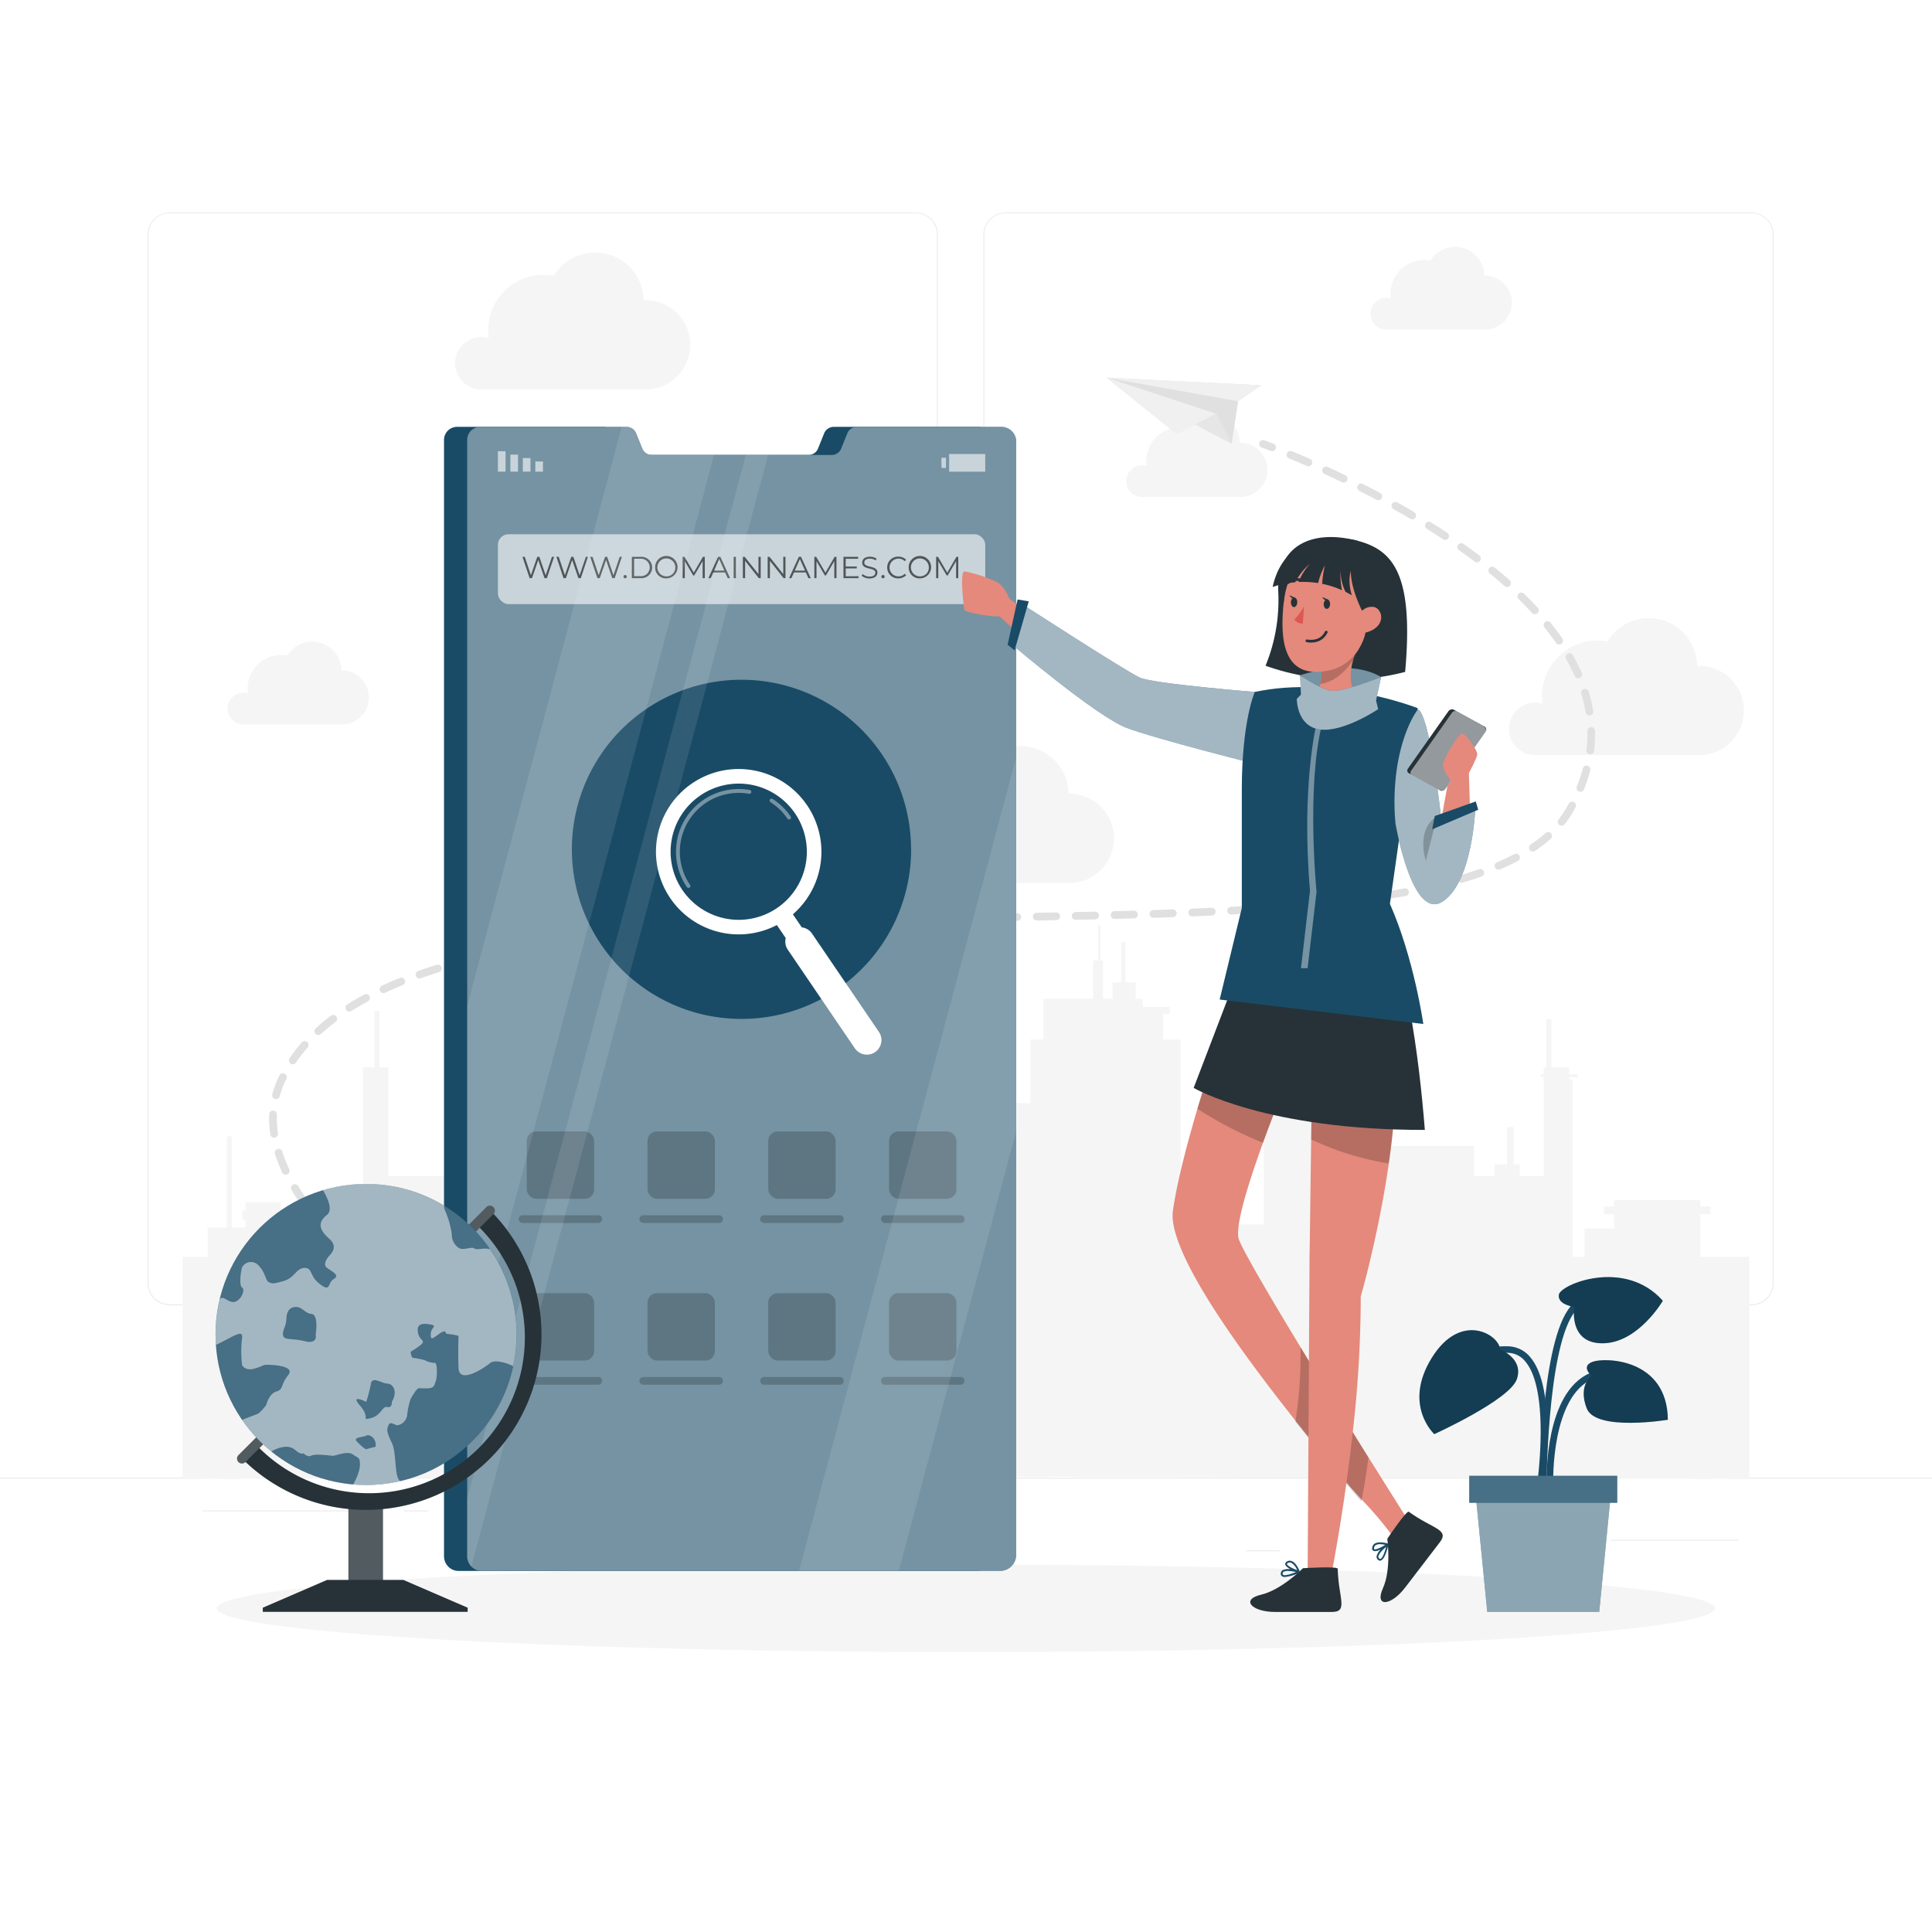 <svg xmlns="http://www.w3.org/2000/svg" xmlns:xlink="http://www.w3.org/1999/xlink" xmlns:svgjs="http://svgjs.com/svgjs" class="animated" id="freepik_stories-domain-names" viewBox="0 0 500 500"><style>svg#freepik_stories-domain-names:not(.animated) .animable {opacity: 0;}svg#freepik_stories-domain-names.animated #freepik--background-complete--inject-23 {animation: 1s 1 forwards cubic-bezier(.36,-0.01,.5,1.38) lightSpeedLeft,6s Infinite  linear floating;animation-delay: 0s,1s;}svg#freepik_stories-domain-names.animated #freepik--Shadow--inject-23 {animation: 1s 1 forwards cubic-bezier(.36,-0.01,.5,1.38) slideDown;animation-delay: 0s;}svg#freepik_stories-domain-names.animated #freepik--Plant--inject-23 {animation: 1s 1 forwards cubic-bezier(.36,-0.01,.5,1.38) fadeIn;animation-delay: 0s;}svg#freepik_stories-domain-names.animated #freepik--Device--inject-23 {animation: 1s 1 forwards cubic-bezier(.36,-0.01,.5,1.38) slideDown,3s Infinite  linear wind;animation-delay: 0s,1s;}svg#freepik_stories-domain-names.animated #freepik--Globe--inject-23 {animation: 1s 1 forwards cubic-bezier(.36,-0.01,.5,1.38) slideLeft;animation-delay: 0s;}svg#freepik_stories-domain-names.animated #freepik--Character--inject-23 {animation: 1s 1 forwards cubic-bezier(.36,-0.01,.5,1.38) slideUp,6s Infinite  linear floating;animation-delay: 0s,1s;}            @keyframes lightSpeedLeft {              from {                transform: translate3d(-50%, 0, 0) skewX(20deg);                opacity: 0;              }              60% {                transform: skewX(-10deg);                opacity: 1;              }              80% {                transform: skewX(2deg);              }              to {                opacity: 1;                transform: translate3d(0, 0, 0);              }            }                    @keyframes floating {                0% {                    opacity: 1;                    transform: translateY(0px);                }                50% {                    transform: translateY(-10px);                }                100% {                    opacity: 1;                    transform: translateY(0px);                }            }                    @keyframes slideDown {                0% {                    opacity: 0;                    transform: translateY(-30px);                }                100% {                    opacity: 1;                    transform: translateY(0);                }            }                    @keyframes fadeIn {                0% {                    opacity: 0;                }                100% {                    opacity: 1;                }            }                    @keyframes wind {                0% {                    transform: rotate( 0deg );                }                25% {                    transform: rotate( 1deg );                }                75% {                    transform: rotate( -1deg );                }            }                    @keyframes slideLeft {                0% {                    opacity: 0;                    transform: translateX(-30px);                }                100% {                    opacity: 1;                    transform: translateX(0);                }            }                    @keyframes slideUp {                0% {                    opacity: 0;                    transform: translateY(30px);                }                100% {                    opacity: 1;                    transform: inherit;                }            }        </style><g id="freepik--background-complete--inject-23" class="animable" style="transform-origin: 250px 228.23px;"><rect y="382.4" width="500" height="0.25" style="fill: rgb(235, 235, 235); transform-origin: 250px 382.525px;" id="eleo2kh1fc45n" class="animable"></rect><rect x="416.78" y="398.49" width="33.12" height="0.25" style="fill: rgb(235, 235, 235); transform-origin: 433.34px 398.615px;" id="elp2hckwygod" class="animable"></rect><rect x="322.53" y="401.21" width="8.69" height="0.25" style="fill: rgb(235, 235, 235); transform-origin: 326.875px 401.335px;" id="eloq1joy8vaa" class="animable"></rect><rect x="396.59" y="389.21" width="19.19" height="0.25" style="fill: rgb(235, 235, 235); transform-origin: 406.185px 389.335px;" id="ela6kexx90q3s" class="animable"></rect><rect x="52.46" y="390.89" width="43.19" height="0.25" style="fill: rgb(235, 235, 235); transform-origin: 74.055px 391.015px;" id="elf65sjgj56gw" class="animable"></rect><rect x="104.56" y="390.89" width="6.33" height="0.25" style="fill: rgb(235, 235, 235); transform-origin: 107.725px 391.015px;" id="elancxncjxir6" class="animable"></rect><rect x="131.47" y="395.11" width="93.68" height="0.25" style="fill: rgb(235, 235, 235); transform-origin: 178.31px 395.235px;" id="el2vo8drytdbl" class="animable"></rect><path d="M237,337.8H43.91a5.71,5.71,0,0,1-5.7-5.71V60.66A5.71,5.71,0,0,1,43.91,55H237a5.71,5.71,0,0,1,5.71,5.71V332.09A5.71,5.71,0,0,1,237,337.8ZM43.91,55.2a5.46,5.46,0,0,0-5.45,5.46V332.09a5.46,5.46,0,0,0,5.45,5.46H237a5.47,5.47,0,0,0,5.46-5.46V60.66A5.47,5.47,0,0,0,237,55.2Z" style="fill: rgb(235, 235, 235); transform-origin: 140.46px 196.4px;" id="elqr21pcj5a8d" class="animable"></path><path d="M453.31,337.8H260.21a5.72,5.72,0,0,1-5.71-5.71V60.66A5.72,5.72,0,0,1,260.21,55h193.1A5.71,5.71,0,0,1,459,60.66V332.09A5.71,5.71,0,0,1,453.31,337.8ZM260.21,55.2a5.47,5.47,0,0,0-5.46,5.46V332.09a5.47,5.47,0,0,0,5.46,5.46h193.1a5.47,5.47,0,0,0,5.46-5.46V60.66a5.47,5.47,0,0,0-5.46-5.46Z" style="fill: rgb(235, 235, 235); transform-origin: 356.75px 196.4px;" id="elczdqz72pthk" class="animable"></path><path d="M117.78,94a6.77,6.77,0,0,1,6.77-6.77,6.9,6.9,0,0,1,1.94.29,14.34,14.34,0,0,1,14.18-16.41,14.41,14.41,0,0,1,2.64.25,12.53,12.53,0,0,1,23.23,6.33h.2a11.55,11.55,0,1,1,0,23.09H124.36A6.77,6.77,0,0,1,117.78,94Z" style="fill: rgb(245, 245, 245); transform-origin: 148.205px 83.066px;" id="elcpewk4eme2u" class="animable"></path><path d="M390.51,188.61a6.77,6.77,0,0,1,6.77-6.77,7,7,0,0,1,1.94.28,14.11,14.11,0,0,1-.15-2.07A14.36,14.36,0,0,1,416,166a12.52,12.52,0,0,1,23.22,6.34l.21,0a11.55,11.55,0,1,1,0,23.09H397.09A6.76,6.76,0,0,1,390.51,188.61Z" style="fill: rgb(245, 245, 245); transform-origin: 420.915px 177.707px;" id="elz5cdl7awy9b" class="animable"></path><path d="M227.8,221.74a6.77,6.77,0,0,1,6.77-6.77,6.6,6.6,0,0,1,1.94.29,14.31,14.31,0,0,1,16.82-16.16,12.52,12.52,0,0,1,23.22,6.33h.21a11.54,11.54,0,1,1,0,23.08H234.38A6.76,6.76,0,0,1,227.8,221.74Z" style="fill: rgb(245, 245, 245); transform-origin: 258.05px 210.794px;" id="elx6d3ai30ff8" class="animable"></path><path d="M58.91,183.35a4.09,4.09,0,0,1,5.26-3.92,8.67,8.67,0,0,1,8.57-9.92,8.43,8.43,0,0,1,1.6.15,7.56,7.56,0,0,1,14,3.83h.13a7,7,0,0,1,0,14H62.88A4.08,4.08,0,0,1,58.91,183.35Z" style="fill: rgb(245, 245, 245); transform-origin: 77.19px 176.774px;" id="elzvbgji8undi" class="animable"></path><path d="M291.47,124.47a4.09,4.09,0,0,1,4.09-4.09,3.77,3.77,0,0,1,1.17.18,8.67,8.67,0,0,1,8.57-9.92,8.43,8.43,0,0,1,1.6.15,7.57,7.57,0,0,1,14,3.82h.12a7,7,0,1,1,0,14H295.44A4.09,4.09,0,0,1,291.47,124.47Z" style="fill: rgb(245, 245, 245); transform-origin: 309.745px 117.911px;" id="elxpt9nsxzws9" class="animable"></path><path d="M354.71,81.16a4.09,4.09,0,0,1,4.09-4.09,4.14,4.14,0,0,1,1.17.17,8.67,8.67,0,0,1,8.57-9.92,9.43,9.43,0,0,1,1.6.15,7.57,7.57,0,0,1,14,3.83h.13a7,7,0,0,1,0,14H358.68A4.08,4.08,0,0,1,354.71,81.16Z" style="fill: rgb(245, 245, 245); transform-origin: 372.99px 74.596px;" id="elyrnhcuidihq" class="animable"></path><polygon points="440.02 325.28 440.02 314.23 442.63 314.23 442.63 312.27 440.02 312.27 440.02 310.56 417.74 310.56 417.74 312.27 415.14 312.27 415.14 314.23 417.74 314.23 417.74 317.94 410.07 317.94 410.07 325.28 407.04 325.28 407.04 279.31 406.07 279.31 406.07 278.77 408.33 278.77 408.33 277.99 406.07 277.99 406.07 276.22 401.49 276.22 401.49 263.75 400.18 263.75 400.18 276.22 399.49 276.22 399.49 277.99 398.69 277.99 398.69 278.77 399.49 278.77 399.49 304.34 393.32 304.34 393.32 301.32 391.74 301.32 391.74 291.7 390.03 291.7 390.03 301.32 386.73 301.32 386.73 304.34 381.53 304.34 381.53 296.56 349.22 296.56 349.22 269.64 343.24 269.64 343.24 236.73 338.45 236.73 338.45 269.04 327.08 269.04 327.08 316.91 305.55 316.91 305.55 269.04 301.02 269.04 301.02 262.46 302.73 262.46 302.73 260.58 295.71 260.58 295.71 258.49 293.9 258.49 293.9 254.25 291.25 254.25 291.25 243.84 290.2 243.84 290.2 254.25 287.96 254.25 287.96 258.49 285.46 258.49 285.46 248.58 284.8 248.58 284.8 239.48 284.17 239.48 284.17 248.58 282.88 248.58 282.88 258.49 270.06 258.49 270.06 269.04 266.65 269.04 266.65 285.48 247.77 285.48 247.77 258.62 244.17 258.62 244.17 253.33 236.4 253.33 236.4 241.46 235.75 241.46 235.75 253.33 228.62 253.33 228.62 258.62 223.74 258.62 223.74 269.04 194.46 269.04 194.46 316.91 172.91 316.91 172.91 269.04 161.55 269.04 161.55 236.73 156.76 236.73 156.76 269.64 150.78 269.64 150.78 296.56 118.47 296.56 118.47 304.34 100.52 304.34 100.52 276.22 98.2 276.22 98.2 261.59 96.89 261.59 96.89 276.22 93.93 276.22 93.93 325.28 74.47 325.28 74.47 317.68 72.62 317.68 72.62 315.64 73.58 315.64 73.58 313.24 72.62 313.24 72.62 311.09 63.52 311.09 63.52 313.24 62.73 313.24 62.73 315.64 63.52 315.64 63.52 317.68 59.96 317.68 59.96 294.08 58.72 294.08 58.72 317.68 53.76 317.68 53.76 325.28 47.26 325.28 47.26 382.73 250 382.13 452.74 382.73 452.74 325.28 440.02 325.28" style="fill: rgb(245, 245, 245); transform-origin: 250px 309.73px;" id="el8fbh73i1lii" class="animable"></polygon><path d="M165.5,375.27l-2.24-1.12" style="fill: none; stroke: rgb(224, 224, 224); stroke-linecap: round; stroke-linejoin: round; stroke-width: 2px; transform-origin: 164.38px 374.71px;" id="elaj42gqs2tuh" class="animable"></path><path d="M158.8,371.84c-24-12.63-103.26-57.69-85.62-93,36.2-72.54,301.49-14.19,333-69.14,27.59-48.09-53.88-84.63-74.63-93" style="fill: none; stroke: rgb(224, 224, 224); stroke-linecap: round; stroke-linejoin: round; stroke-width: 2px; stroke-dasharray: 5.033, 5.033; transform-origin: 241.232px 244.27px;" id="elbhbo6yhlkn9" class="animable"></path><path d="M329.21,115.76c-1.5-.58-2.34-.88-2.34-.88" style="fill: none; stroke: rgb(224, 224, 224); stroke-linecap: round; stroke-linejoin: round; stroke-width: 2px; transform-origin: 328.04px 115.32px;" id="ella4kdmwjcvj" class="animable"></path><polygon points="326.37 99.72 320.39 103.84 318.73 114.88 314.68 107.06 304.44 112.22 286.4 97.75 326.37 99.72" style="fill: rgb(224, 224, 224); transform-origin: 306.385px 106.315px;" id="elmij0up9vl4c" class="animable"></polygon><polygon points="318.73 114.88 286.4 97.75 314.68 107.06 318.73 114.88" style="fill: rgb(230, 230, 230); transform-origin: 302.565px 106.315px;" id="el96yj9j95oww" class="animable"></polygon><polygon points="326.37 99.72 320.39 103.84 318.73 114.88 314.68 107.06 304.44 112.22 286.4 97.75 326.37 99.72" style="fill: rgb(240, 240, 240); isolation: isolate; transform-origin: 306.385px 106.315px;" id="eldgw7bzkad3c" class="animable"></polygon><polygon points="320.39 103.84 286.4 97.75 314.68 107.06 318.73 114.88 320.39 103.84" style="fill: rgb(224, 224, 224); isolation: isolate; transform-origin: 303.395px 106.315px;" id="elw7updwv9uo" class="animable"></polygon></g><g id="freepik--Shadow--inject-23" class="animable" style="transform-origin: 250px 416.24px;"><ellipse id="freepik--path--inject-23" cx="250" cy="416.24" rx="193.89" ry="11.32" style="fill: rgb(245, 245, 245); transform-origin: 250px 416.24px;" class="animable"></ellipse></g><g id="freepik--Plant--inject-23" class="animable" style="transform-origin: 399.492px 373.829px;"><path d="M399.43,384.8c.15-1,3.65-25.17-3.36-33.51a7.61,7.61,0,0,0-5.82-2.87c-14.16-.33-16.09,11-16.11,11.15l1.67.26c.06-.41,1.74-10,14.39-9.72a5.9,5.9,0,0,1,4.57,2.27c6.53,7.76,3,31.93,3,32.17Z" style="fill: #194B66; transform-origin: 387.288px 366.606px;" id="elcssebombb7f" class="animable"></path><path d="M400.28,383.7l1.69-.05c0-.23-.56-22.25,10.29-26.81,10.64-4.45,15.42,4.71,15.62,5.1l1.51-.76c-.05-.11-5.67-11-17.78-5.89C399.69,360.29,400.25,382.74,400.28,383.7Z" style="fill: #194B66; transform-origin: 414.829px 368.813px;" id="elwzgk7kblaho" class="animable"></path><path d="M400.23,385.43c0-.35.1-35.19,6.9-45.38,6.52-9.78,17-5.18,17.48-5l.7-1.53c-.12-.06-12.26-5.42-19.59,5.57-7.07,10.61-7.17,44.86-7.18,46.32Z" style="fill: #194B66; transform-origin: 411.925px 358.795px;" id="eluss07r84rf" class="animable"></path><path d="M388.22,349.26s6.18,2.28,4.34,7.66-21.37,14.23-21.37,14.23-8.19-7.51-.67-19.7S388.05,345.41,388.22,349.26Z" style="fill: #194B66; transform-origin: 380.123px 357.701px;" id="elux1n5ixs0a" class="animable"></path><path d="M407.43,338.21s-4.38-.47-4-3.14,17.05-9.55,26.91,1.57c0,0-6.31,10.84-15.43,11S407.43,338.21,407.43,338.21Z" style="fill: #194B66; transform-origin: 416.873px 339.075px;" id="elupcboimmd2i" class="animable"></path><path d="M411.94,356.07s-3-2.45.24-3.64,19.3-.86,19.46,15c0,0-18.67,3.1-21-2.95S411.94,356.07,411.94,356.07Z" style="fill: #194B66; transform-origin: 420.75px 360.117px;" id="elnfarek9nok" class="animable"></path><g id="el1m7tlafpyww"><path d="M388.22,349.26s6.18,2.28,4.34,7.66-21.37,14.23-21.37,14.23-8.19-7.51-.67-19.7S388.05,345.41,388.22,349.26Z" style="opacity: 0.2; isolation: isolate; transform-origin: 380.123px 357.701px;" class="animable" id="el22vezoynjiz"></path></g><g id="elqmnmb30qr5l"><path d="M407.43,338.21s-4.38-.47-4-3.14,17.05-9.55,26.91,1.57c0,0-6.31,10.84-15.43,11S407.43,338.21,407.43,338.21Z" style="opacity: 0.2; isolation: isolate; transform-origin: 416.873px 339.075px;" class="animable" id="el9ghng4if0ck"></path></g><g id="elh1mxbyhc0kr"><path d="M411.94,356.07s-3-2.45.24-3.64,19.3-.86,19.46,15c0,0-18.67,3.1-21-2.95S411.94,356.07,411.94,356.07Z" style="opacity: 0.2; isolation: isolate; transform-origin: 420.75px 360.117px;" class="animable" id="el4m57qscn576"></path></g><polygon points="384.9 417.15 413.88 417.15 417 385.43 381.77 385.43 384.9 417.15" style="fill: #194B66; transform-origin: 399.385px 401.29px;" id="el60qulymych5" class="animable"></polygon><g id="elv06f9fg73pm"><polygon points="384.9 417.15 413.88 417.15 417 385.43 381.77 385.43 384.9 417.15" style="fill: rgb(255, 255, 255); opacity: 0.5; isolation: isolate; transform-origin: 399.385px 401.29px;" class="animable" id="el7d49edxjek"></polygon></g><g id="eliuqkf2jy8li"><rect x="380.23" y="381.93" width="38.32" height="7" style="fill: #194B66; transform-origin: 399.39px 385.43px; transform: rotate(180deg);" class="animable" id="el7zd9w0zvm7a"></rect></g><g id="el09bppawpkn2p"><rect x="380.23" y="381.93" width="38.32" height="7" style="fill: rgb(255, 255, 255); opacity: 0.2; isolation: isolate; transform-origin: 399.39px 385.43px; transform: rotate(180deg);" class="animable" id="eluah95mowfi"></rect></g></g><g id="freepik--Device--inject-23" class="animable" style="transform-origin: 188.954px 258.515px;"><path d="M257,114.35v288a4.2,4.2,0,0,1-4.27,4.21h-134a3.75,3.75,0,0,1-2.68-1.08,3.86,3.86,0,0,1-1.14-2.79V114a3.39,3.39,0,0,1,3.27-3.53H156.2a2.68,2.68,0,0,1,2.45,1.71l1.57,3.88a2.68,2.68,0,0,0,2.45,1.69h46.58a2.65,2.65,0,0,0,2.45-1.66l1.57-3.9a2.69,2.69,0,0,1,2.45-1.72h37.51A3.84,3.84,0,0,1,257,114.35Z" style="fill: #194B66; isolation: isolate; transform-origin: 185.954px 258.515px;" id="elb8pmxol9l56" class="animable"></path><path d="M263,114.35v288a4.2,4.2,0,0,1-4.27,4.21h-134a3.75,3.75,0,0,1-2.68-1.08,3.86,3.86,0,0,1-1.14-2.79V114a3.39,3.39,0,0,1,3.27-3.53H162.2a2.68,2.68,0,0,1,2.45,1.71l1.57,3.88a2.68,2.68,0,0,0,2.45,1.69h46.58a2.65,2.65,0,0,0,2.45-1.66l1.57-3.9a2.69,2.69,0,0,1,2.45-1.72h37.51A3.84,3.84,0,0,1,263,114.35Z" style="fill: #194B66; transform-origin: 191.954px 258.515px;" id="elje3f6j4bxeo" class="animable"></path><g id="elbrvd3nlba5u"><path d="M263,114.35v288a4.2,4.2,0,0,1-4.27,4.21h-134a3.75,3.75,0,0,1-2.68-1.08,3.86,3.86,0,0,1-1.14-2.79V114a3.39,3.39,0,0,1,3.27-3.53H162.2a2.68,2.68,0,0,1,2.45,1.71l1.57,3.88a2.68,2.68,0,0,0,2.45,1.69h46.58a2.65,2.65,0,0,0,2.45-1.66l1.57-3.9a2.69,2.69,0,0,1,2.45-1.72h37.51A3.84,3.84,0,0,1,263,114.35Z" style="fill: rgb(255, 255, 255); opacity: 0.4; transform-origin: 191.954px 258.515px;" class="animable" id="elqbrh1dqgpw"></path></g><path d="M235.8,219.77a43.89,43.89,0,0,1-34.89,43,44.38,44.38,0,0,1-18,0,43.89,43.89,0,1,1,52.87-43Z" style="fill: #194B66; transform-origin: 191.9px 219.805px;" id="elagwng4ymu9i" class="animable"></path><g id="elrq160wbfilg"><rect x="138.54" y="119.43" width="1.98" height="2.64" style="fill: rgb(255, 255, 255); opacity: 0.6; isolation: isolate; transform-origin: 139.53px 120.75px; transform: rotate(180deg);" class="animable" id="elfm58wnj553j"></rect></g><g id="elwbmm6wethgg"><rect x="135.31" y="118.54" width="1.98" height="3.52" style="fill: rgb(255, 255, 255); opacity: 0.6; isolation: isolate; transform-origin: 136.3px 120.3px; transform: rotate(180deg);" class="animable" id="elm1o0s6rog6j"></rect></g><g id="ele1i3k5zhmzk"><rect x="132.08" y="117.66" width="1.98" height="4.4" style="fill: rgb(255, 255, 255); opacity: 0.6; isolation: isolate; transform-origin: 133.07px 119.86px; transform: rotate(180deg);" class="animable" id="eldy9dvr2zkp"></rect></g><g id="el0z7mrreq4ioo"><rect x="128.86" y="116.78" width="1.98" height="5.28" style="fill: rgb(255, 255, 255); opacity: 0.6; isolation: isolate; transform-origin: 129.85px 119.42px; transform: rotate(180deg);" class="animable" id="elq09eexrfg"></rect></g><g id="eln5e4jlv4knm"><rect x="243.65" y="118.46" width="1.17" height="2.64" style="fill: rgb(255, 255, 255); opacity: 0.6; isolation: isolate; transform-origin: 244.235px 119.78px;" class="animable" id="elr6wdwmdempg"></rect></g><g id="eloh22vke3ar"><rect x="245.63" y="117.5" width="9.35" height="4.57" style="fill: rgb(255, 255, 255); opacity: 0.6; isolation: isolate; transform-origin: 250.305px 119.785px; transform: rotate(180deg);" class="animable" id="elv3zquqvpqk"></rect></g><g id="ele9xvxggvlln"><path d="M178.17,229.29a15.74,15.74,0,0,1,15.77-24.35" style="fill: none; stroke: rgb(255, 255, 255); stroke-linecap: round; stroke-linejoin: round; opacity: 0.4; transform-origin: 184.692px 216.993px;" class="animable" id="el1g69hc12zid"></path></g><g id="elbbbv4knwhs5"><path d="M199.67,207.18a15.54,15.54,0,0,1,4.53,4.4" style="fill: none; stroke: rgb(255, 255, 255); stroke-linecap: round; stroke-linejoin: round; opacity: 0.4; transform-origin: 201.935px 209.38px;" class="animable" id="elhrx2ip03rme"></path></g><g id="elslss33gup3j"><circle cx="191.18" cy="220.43" r="17.63" style="fill: none; transform-origin: 191.18px 220.43px; transform: rotate(-88.44deg);" class="animable" id="elgwmtv7ym4nw"></circle></g><path d="M208.87,208.4a21.4,21.4,0,1,0-7.82,31l2.3,3.38a3.69,3.69,0,0,0,.53,3l17.28,25.41a3.77,3.77,0,1,0,6.23-4.24l-17.28-25.4A3.73,3.73,0,0,0,207.5,240l-2.3-3.38A21.41,21.41,0,0,0,208.87,208.4Zm-32.26,21.95A17.63,17.63,0,1,1,201.1,235,17.64,17.64,0,0,1,176.61,230.35Z" style="fill: rgb(255, 255, 255); transform-origin: 198.94px 235.981px;" id="el0hiy4ym5zair" class="animable"></path><g id="elsrns23555y"><rect x="136.32" y="292.81" width="17.45" height="17.44" rx="2.45" style="opacity: 0.2; transform-origin: 145.045px 301.53px;" class="animable" id="el7d6a426ab1b"></rect></g><g id="el3eo9hg5wr9d"><path d="M154.85,316.5H135.23a1,1,0,0,1-1-1h0a1,1,0,0,1,1-1h19.62a1,1,0,0,1,1,1h0A1,1,0,0,1,154.85,316.5Z" style="opacity: 0.2; transform-origin: 145.04px 315.5px;" class="animable" id="elwssget7b2xd"></path></g><g id="elold6gkjxoyg"><rect x="167.57" y="292.81" width="17.44" height="17.44" rx="2.45" style="opacity: 0.2; transform-origin: 176.29px 301.53px;" class="animable" id="elcafuu35v7q"></rect></g><g id="elop44nwp2n9"><path d="M186.1,316.5H166.49a1,1,0,0,1-1-1h0a1,1,0,0,1,1-1H186.1a1,1,0,0,1,1,1h0A1,1,0,0,1,186.1,316.5Z" style="opacity: 0.2; transform-origin: 176.295px 315.5px;" class="animable" id="el2xxtsdpyu6p"></path></g><g id="elll86tc0q3t"><rect x="198.82" y="292.81" width="17.44" height="17.44" rx="2.45" style="opacity: 0.2; transform-origin: 207.54px 301.53px;" class="animable" id="elu1iz0ktt6oe"></rect></g><g id="elg93hwo803m8"><path d="M217.35,316.5H197.74a1,1,0,0,1-1-1h0a1,1,0,0,1,1-1h19.61a1,1,0,0,1,1,1h0A1,1,0,0,1,217.35,316.5Z" style="opacity: 0.2; transform-origin: 207.545px 315.5px;" class="animable" id="elxnqwvqwate"></path></g><g id="elxdi3h584ejb"><rect x="230.08" y="292.81" width="17.44" height="17.44" rx="2.45" style="opacity: 0.2; transform-origin: 238.8px 301.53px;" class="animable" id="elaxbw8h51jtw"></rect></g><g id="elae9tnishqn"><path d="M248.61,316.5H229a1,1,0,0,1-1-1h0a1,1,0,0,1,1-1h19.62a1,1,0,0,1,1,1h0A1,1,0,0,1,248.61,316.5Z" style="opacity: 0.2; transform-origin: 238.81px 315.5px;" class="animable" id="elnms60rnhgf"></path></g><g id="elrtul3w3urn7"><rect x="136.32" y="334.66" width="17.45" height="17.45" rx="2.45" style="opacity: 0.2; transform-origin: 145.045px 343.385px;" class="animable" id="el827yeabfy96"></rect></g><g id="eldj4q1daq"><path d="M154.85,358.36H135.23a1,1,0,0,1-1-1h0a1,1,0,0,1,1-1h19.62a1,1,0,0,1,1,1h0A1,1,0,0,1,154.85,358.36Z" style="opacity: 0.2; transform-origin: 145.04px 357.36px;" class="animable" id="eldwwns3sfw8"></path></g><g id="el4wkw7uv9osl"><rect x="167.57" y="334.66" width="17.44" height="17.45" rx="2.45" style="opacity: 0.2; transform-origin: 176.29px 343.385px;" class="animable" id="elwazzc5wirw"></rect></g><g id="el62v2ln3oaoa"><path d="M186.1,358.36H166.49a1,1,0,0,1-1-1h0a1,1,0,0,1,1-1H186.1a1,1,0,0,1,1,1h0A1,1,0,0,1,186.1,358.36Z" style="opacity: 0.2; transform-origin: 176.295px 357.36px;" class="animable" id="elxfxtprwqix"></path></g><g id="el7kfh2co1q3b"><rect x="198.82" y="334.66" width="17.44" height="17.45" rx="2.45" style="opacity: 0.2; transform-origin: 207.54px 343.385px;" class="animable" id="elj6eohlckuy8"></rect></g><g id="elr5snui30tkt"><path d="M217.35,358.36H197.74a1,1,0,0,1-1-1h0a1,1,0,0,1,1-1h19.61a1,1,0,0,1,1,1h0A1,1,0,0,1,217.35,358.36Z" style="opacity: 0.2; transform-origin: 207.545px 357.36px;" class="animable" id="el6rik0qei1vj"></path></g><g id="elkqysqr514z9"><rect x="230.08" y="334.66" width="17.44" height="17.45" rx="2.45" style="opacity: 0.2; transform-origin: 238.8px 343.385px;" class="animable" id="elnc6xk13qcf8"></rect></g><g id="eldzauq8q3cj"><path d="M248.61,358.36H229a1,1,0,0,1-1-1h0a1,1,0,0,1,1-1h19.62a1,1,0,0,1,1,1h0A1,1,0,0,1,248.61,358.36Z" style="opacity: 0.2; transform-origin: 238.81px 357.36px;" class="animable" id="el6ahrm7dr99h"></path></g><g id="elozk2cy1rax"><rect x="128.86" y="138.27" width="126.13" height="18.07" rx="2.72" style="fill: rgb(255, 255, 255); opacity: 0.6; transform-origin: 191.925px 147.305px;" class="animable" id="el1xs5pf4s95d"></rect></g><g id="eljji61j90g"><g style="opacity: 0.6; transform-origin: 191.605px 146.791px;" class="animable" id="el8oo69h5t4d9"><path d="M143.4,144.11l-1.87,5.52h-.61l-1.62-4.71-1.62,4.71h-.61l-1.86-5.52h.6l1.59,4.75,1.65-4.75h.54l1.63,4.77,1.62-4.77Z" id="el97hha5slvt7" class="animable" style="transform-origin: 139.305px 146.87px;"></path><path d="M152.17,144.11l-1.86,5.52h-.62l-1.62-4.71-1.62,4.71h-.61L144,144.11h.6l1.59,4.75,1.65-4.75h.55l1.62,4.77,1.62-4.77Z" id="ela39tprw76yh" class="animable" style="transform-origin: 148.085px 146.87px;"></path><path d="M160.94,144.11l-1.86,5.52h-.62l-1.61-4.71-1.63,4.71h-.61l-1.86-5.52h.6l1.59,4.75,1.65-4.75h.55l1.62,4.77,1.62-4.77Z" id="el2axwgf3y5rk" class="animable" style="transform-origin: 156.845px 146.87px;"></path><path d="M161.36,149.23a.42.42,0,0,1,.42-.42.42.42,0,0,1,.43.42.44.44,0,0,1-.43.44A.43.43,0,0,1,161.36,149.23Z" id="elx0t2ntqq6ro" class="animable" style="transform-origin: 161.785px 149.24px;"></path><path d="M163.52,144.11h2.25a2.77,2.77,0,1,1,0,5.52h-2.25Zm2.22,5a2.26,2.26,0,1,0,0-4.51H164.1v4.51Z" id="el31fn5exnh35" class="animable" style="transform-origin: 166.148px 146.87px;"></path><path d="M169.55,146.87a2.9,2.9,0,1,1,2.91,2.81A2.78,2.78,0,0,1,169.55,146.87Zm5.22,0a2.32,2.32,0,1,0-2.31,2.29A2.24,2.24,0,0,0,174.77,146.87Z" id="eldkwkdccj24i" class="animable" style="transform-origin: 172.449px 146.782px;"></path><path d="M182.4,144.11v5.52h-.56v-4.42l-2.17,3.72h-.27l-2.17-3.7v4.4h-.56v-5.52h.48l2.4,4.09,2.37-4.09Z" id="elgw7oniivxbw" class="animable" style="transform-origin: 179.535px 146.87px;"></path><path d="M187.67,148.15h-3.08l-.66,1.48h-.61l2.53-5.52h.57l2.53,5.52h-.62Zm-.21-.47-1.33-3-1.32,3Z" id="eltwq9g1fm0k" class="animable" style="transform-origin: 186.135px 146.87px;"></path><path d="M189.87,144.11h.58v5.52h-.58Z" id="elfvxql7ef3xt" class="animable" style="transform-origin: 190.16px 146.87px;"></path><path d="M196.87,144.11v5.52h-.49l-3.55-4.48v4.48h-.58v-5.52h.48l3.56,4.48v-4.48Z" id="elkd0tbk4qzp" class="animable" style="transform-origin: 194.56px 146.87px;"></path><path d="M203.28,144.11v5.52h-.48l-3.55-4.48v4.48h-.58v-5.52h.48l3.56,4.48v-4.48Z" id="el8g3whun98z6" class="animable" style="transform-origin: 200.975px 146.87px;"></path><path d="M208.55,148.15h-3.07l-.67,1.48h-.6l2.52-5.52h.58l2.52,5.52h-.62Zm-.21-.47-1.33-3-1.32,3Z" id="elryv41mcu2ck" class="animable" style="transform-origin: 207.02px 146.87px;"></path><path d="M216.48,144.11v5.52h-.56v-4.42l-2.17,3.72h-.27l-2.17-3.7v4.4h-.56v-5.52h.48l2.4,4.09,2.37-4.09Z" id="elzdzh0s0n6mh" class="animable" style="transform-origin: 213.615px 146.87px;"></path><path d="M222.19,149.12v.51h-3.9v-5.52h3.79v.5h-3.21v2h2.86v.49h-2.86v2.05Z" id="elmyx3usm6r1a" class="animable" style="transform-origin: 220.24px 146.87px;"></path><path d="M223,149l.23-.45a2.76,2.76,0,0,0,1.82.67c1,0,1.49-.43,1.49-1,0-1.51-3.4-.58-3.4-2.63,0-.81.63-1.51,2-1.51a3.07,3.07,0,0,1,1.71.49l-.19.46a2.93,2.93,0,0,0-1.52-.45c-1,0-1.46.45-1.46,1,0,1.51,3.4.6,3.4,2.61,0,.81-.64,1.51-2.06,1.51A3,3,0,0,1,223,149Z" id="elwqfuaou0my" class="animable" style="transform-origin: 225.04px 146.891px;"></path><path d="M228.1,149.23a.42.42,0,0,1,.42-.42.42.42,0,0,1,.43.42.44.44,0,0,1-.43.44A.43.43,0,0,1,228.1,149.23Z" id="el6ybt09nwza8" class="animable" style="transform-origin: 228.525px 149.24px;"></path><path d="M229.61,146.87a2.77,2.77,0,0,1,2.9-2.81,2.7,2.7,0,0,1,2,.8l-.37.37a2.23,2.23,0,0,0-1.64-.65,2.29,2.29,0,1,0,0,4.58,2.17,2.17,0,0,0,1.64-.67l.37.37a2.69,2.69,0,0,1-2,.82A2.78,2.78,0,0,1,229.61,146.87Z" id="eldbccdhjpf19" class="animable" style="transform-origin: 232.06px 146.87px;"></path><path d="M235.17,146.87a2.9,2.9,0,1,1,2.9,2.81A2.78,2.78,0,0,1,235.17,146.87Zm5.21,0a2.32,2.32,0,1,0-2.31,2.29A2.23,2.23,0,0,0,240.38,146.87Z" id="eldiiwdo3u1ha" class="animable" style="transform-origin: 238.069px 146.781px;"></path><path d="M248,144.11v5.52h-.56v-4.42l-2.17,3.72H245l-2.17-3.7v4.4h-.56v-5.52h.48l2.4,4.09,2.38-4.09Z" id="ell1sa7kseu4k" class="animable" style="transform-origin: 245.135px 146.87px;"></path></g></g><g id="elgy7dnwxo3pm"><g style="opacity: 0.1; isolation: isolate; transform-origin: 191.915px 258.49px;" class="animable" id="elqv3vrdw41p"><path d="M184.8,117.75,143.89,271h0l-.46,1.72h0l-.73,2.76h0l-.47,1.72-21.36,80V260.39l40-149.92h1.31a2.68,2.68,0,0,1,2.45,1.71l1.57,3.88a2.68,2.68,0,0,0,2.45,1.69Z" style="fill: rgb(255, 255, 255); transform-origin: 152.835px 233.835px;" id="elye3j6ljl54i" class="animable"></path><polygon points="262.97 196.01 262.97 292.84 237.46 388.42 236.84 390.74 232.63 406.51 206.78 406.51 210.99 390.75 211.66 388.21 215.04 375.55 215.71 373.02 217.07 367.96 217.74 365.42 219.09 360.36 219.77 357.83 241.03 278.17 241.03 278.16 242.02 274.48 242.02 274.47 262.97 196.01" style="fill: rgb(255, 255, 255); transform-origin: 234.875px 301.26px;" id="el9elli3nxgg" class="animable"></polygon><path d="M198.81,117.75,158.15,270l-.24.91-2.23,8.34-.24.91L122,405.43a3.86,3.86,0,0,1-1.14-2.79V387.91l28.76-107.72.24-.91,2.23-8.34.24-.91L193,117.75Z" style="fill: rgb(255, 255, 255); transform-origin: 159.835px 261.59px;" id="elp41lvdj9ic" class="animable"></path></g></g></g><g id="freepik--Globe--inject-23" class="animable" style="transform-origin: 97.958px 361.77px;"><rect x="90.17" y="388.62" width="8.94" height="26.01" style="fill: rgb(38, 50, 56); transform-origin: 94.64px 401.625px;" id="elhs1roszefof" class="animable"></rect><g id="elr9oo6147m2e"><g style="opacity: 0.2; transform-origin: 94.64px 401.625px;" class="animable" id="elmn1al5xnev"><rect x="90.17" y="388.62" width="8.94" height="26.01" style="fill: rgb(255, 255, 255); transform-origin: 94.64px 401.625px;" id="elyob7jrusst" class="animable"></rect></g></g><path d="M62.62,378.75a1.26,1.26,0,0,0,.9-.37l64.24-64.24a1.28,1.28,0,0,0-1.81-1.8L61.72,376.58a1.27,1.27,0,0,0,.9,2.17Z" style="fill: rgb(38, 50, 56); transform-origin: 94.706px 345.389px;" id="elk9lkt1rhel" class="animable"></path><path d="M94.74,390.76a45.42,45.42,0,0,0,32.11-77.52l-3.61,3.61a40.32,40.32,0,1,1-57,57l-3.61,3.61A45.3,45.3,0,0,0,94.74,390.76Z" style="fill: rgb(38, 50, 56); transform-origin: 101.383px 352px;" id="eldpc74t607t" class="animable"></path><polygon points="68.01 416.07 68.01 417.15 121.03 417.15 121.03 416.07 104.39 408.88 84.65 408.88 68.01 416.07" style="fill: rgb(38, 50, 56); transform-origin: 94.52px 413.015px;" id="el9as03earc6t" class="animable"></polygon><g id="elhhjdos1uo9"><g style="opacity: 0.2; transform-origin: 94.706px 345.389px;" class="animable" id="elxrsnr1enulk"><path d="M62.62,378.75a1.26,1.26,0,0,0,.9-.37l64.24-64.24a1.28,1.28,0,0,0-1.81-1.8L61.72,376.58a1.27,1.27,0,0,0,.9,2.17Z" style="fill: rgb(255, 255, 255); transform-origin: 94.706px 345.389px;" id="elmgepsth97vi" class="animable"></path></g></g><circle cx="94.74" cy="345.36" r="38.96" style="fill: #194B66; transform-origin: 94.74px 345.36px;" id="elmd2par4xfl8" class="animable"></circle><g id="el8p4trjf262d"><circle cx="94.74" cy="345.36" r="38.96" style="fill: rgb(255, 255, 255); opacity: 0.2; transform-origin: 94.74px 345.36px;" class="animable" id="elif7v7l9lal7"></circle></g><g id="el6cxvrfusfvr"><path d="M55.88,348.07c4.84-2.34,7.19-4.24,6.74-1.61a28.66,28.66,0,0,0,.05,6.89s.81,1.52,3.17.85,2.18-1,3.19-1,7.58.16,5.55,2.69-1.17,3.7-3,4.21-2.53,3-2.7,3.54a13.1,13.1,0,0,1-2,2.18l-4.21,1.64a39.24,39.24,0,0,0,7.55,8.18,8.37,8.37,0,0,1,3.72-1.23c2.18,0,2.51,1.18,3.59,1.62s.95,0,.95,0,1,1.24,2.11.68,5,.05,5.63.05,3.7-1.34,5.07-.37,1.67.72,1.83,1.89c.13.91.07,2.74-1.72,5.9a38.47,38.47,0,0,0,12.19-.87c-1.63-1-.87-7.23-2.19-9.92s-1.37-3.36-.87-4.54,1.52,0,2.36,0A3.07,3.07,0,0,0,105.4,366a19.86,19.86,0,0,1,.83-3.87s1.52-2.86,2.19-2.86,2.7.17,3.37-.17.67-.84,1-1.72.5-4.85-.34-4.67a5.79,5.79,0,0,1-2.52-.69,21.18,21.18,0,0,0-3-.61c-.49.05-.67-1.57-.67-1.57s3.2-1.85,3.2-2.53-1.17-.83-1.34-2.86,1.51-2,3.36-1.66,0,.82,0,2.41.16,1.45,2.19,0,1.51.09,2,0a18.11,18.11,0,0,1,3,.51s-.17,4.13,0,8.34,6.39.17,8.24-1.34c.9-.73,3.49-.37,5.89.85a38.86,38.86,0,0,0-6.1-30.42.38.38,0,0,1-.45.08c-.74-.32-3,.36-3.54-.14s-2.69.5-3.78,0a4.07,4.07,0,0,1-2-3.61,22.8,22.8,0,0,0-1.77-6.21c-.27-.71-.32-1-.14-1.14A39,39,0,0,0,83.58,308c1.44,2.44,2.54,5.24,1,6.45-2.95,2.36-1.31,4.38.73,6.23s.65,3.53,0,4.21-1.81,2.35-.73,3.19S88.13,330,86.4,331s-.7,3.54-3.57,1.36-1.85-4.22-4-4.22-2.52,2.53-5.38,3.37-3,.68-3.87.33-.84-2.51-2.69-4.37a2.6,2.6,0,0,0-4.23.51c-.32.84-.85,4.76,0,5.24s-.15,3.17-1.84,3.68-3.34-2.16-4-.42a2.51,2.51,0,0,0-.11.42.67.67,0,0,1,0,.19A38.55,38.55,0,0,0,55.88,348.07ZM96,367c-2.69.67,0,0-2.81-3.2s1.59-1,1.59-1A39.28,39.28,0,0,0,96,358.07c.35-2,2.86,0,4.25,0s2.81,2,1.16,4.71c0,0,.14,1.69-1.16,1.35S98.66,366.32,96,367Zm-1.22,4.55c.79-.51,2.74.67,2.42,2.86l-2.53.67a13.21,13.21,0,0,1-2.43-2.16C91.47,371.92,93.94,372,94.74,371.54Zm-20.66-30c0-1.68.5-2.93,1.85-3.24,2.18-.5,2.7,1.56,4.64,1.73s1.09,5.3,1.09,5.3.68,2.61-2.77,1.77-5.31-.19-5.65-1.44S74.08,343.26,74.08,341.57Z" style="fill: rgb(255, 255, 255); opacity: 0.5; transform-origin: 94.734px 345.36px;" class="animable" id="ell0f2ux1xqcs"></path></g></g><g id="freepik--Character--inject-23" class="animable" style="transform-origin: 316.812px 278.078px;"><path d="M327.52,172.29a44.73,44.73,0,0,0,3.29-19.2c-.39-11.47,8.05-15.69,18.6-13.58s16.63,7.66,14.24,34.38A61.5,61.5,0,0,1,327.52,172.29Z" style="fill: rgb(38, 50, 56); transform-origin: 345.844px 157.426px;" id="elzjjoj8lm6m" class="animable"></path><path d="M336.47,174.77s12.63-4.54,21,.47c0,0-8.1,10.86-13.2,10.37S336.47,174.77,336.47,174.77Z" style="fill: #194B66; transform-origin: 346.97px 179.255px;" id="elfmdvlqfha16" class="animable"></path><g id="elsk5cqrla4ij"><path d="M336.47,174.77s12.63-4.54,21,.47c0,0-8.1,10.86-13.2,10.37S336.47,174.77,336.47,174.77Z" style="fill: rgb(255, 255, 255); opacity: 0.4; isolation: isolate; transform-origin: 346.97px 179.255px;" class="animable" id="elv48t930iqzk"></path></g><path d="M267.12,159l-5.87-4s-1.1-3.12-3.1-4.29a34.42,34.42,0,0,0-8.52-2.83c-1.33-.11-.22,9.31,0,10s7.86,1.91,9,1.59l5.86,5.32Z" style="fill: rgb(228, 137, 123); transform-origin: 258.053px 156.335px;" id="elytpg1lapw6r" class="animable"></path><path d="M325.56,179.14S298.64,177,295,175.37s-31.2-19.49-31.2-19.49L262.13,167s21.74,18.45,29.39,21.35,34,9.51,34,9.51Z" style="fill: #194B66; transform-origin: 293.845px 176.87px;" id="el7eapnssfvfk" class="animable"></path><g id="elpwgxpq8bhvs"><path d="M325.56,179.14S298.64,177,295,175.37s-31.2-19.49-31.2-19.49L262.13,167s21.74,18.45,29.39,21.35,34,9.51,34,9.51Z" style="fill: rgb(255, 255, 255); opacity: 0.6; isolation: isolate; transform-origin: 293.845px 176.87px;" class="animable" id="ela12bl90ojqb"></path></g><path d="M365,394.39l-4.82,2.84a93.83,93.83,0,0,0-7.35-8.7h0c-1.39-1.48-2.87-3.12-4.39-4.88-3.07-3.51-6.38-7.52-9.85-11.83l-3.11-3.89c-12.09-15.21-25.16-33.09-30-45.18-1.53-3.76-2.26-6.95-1.94-9.34,1-7.22,3.8-18.09,7-28.59,4.88-16.05,10.37-31.26,10.37-31.26l13.49,22.85s-4.14,9.87-7.91,20.38c-3.71,10.32-7.06,21.27-5.82,24.12.12.28.27.61.44,1,2.24,4.64,8.44,15.15,15.48,26.76.71,1.17,1.44,2.35,2.15,3.53,3.79,6.2,7.72,12.57,11.35,18.42,1.42,2.3,2.8,4.52,4.12,6.62C360.41,387.16,365,394.39,365,394.39Z" style="fill: rgb(228, 137, 123); transform-origin: 334.233px 325.395px;" id="eljagyj61082c" class="animable"></path><g id="elqwq8j2arrxr"><path d="M335.25,367.92c6.38,8,12.51,15.3,17.07,20.6.65-3.26,1.31-7.12,1.83-11.33-5.27-8.46-11.72-18.9-17.58-28.57A110.64,110.64,0,0,1,335.25,367.92Z" style="opacity: 0.2; isolation: isolate; transform-origin: 344.7px 368.57px;" class="animable" id="elhq03d4ogh8"></path></g><path d="M359.32,301.8c-1.67,11.39-4.05,21.71-5.59,27.86-.94,3.69-1.57,5.87-1.57,5.87a308.47,308.47,0,0,1-2.06,35c-.51,4.58-1.06,9-1.62,13.07-2.11,15.14-4.32,26-4.32,26l-5.75-.75.22-37.09.12-19.66.16-26.75.07-4.66.27-20.34.41-30,20-9C362.34,272.8,361.34,288.08,359.32,301.8Z" style="fill: rgb(228, 137, 123); transform-origin: 349.849px 335.475px;" id="elypej8mdpake" class="animable"></path><g id="ellnuda94r99c"><path d="M334.41,276.4s-3.87,9.23-7.54,19.34a97.15,97.15,0,0,1-17-8.81c.21-.71.42-1.41.64-2.12,4.88-16.05,10.37-31.26,10.37-31.26Z" style="opacity: 0.2; isolation: isolate; transform-origin: 322.14px 274.645px;" class="animable" id="el9e117aoxf"></path></g><g id="eloyry515npeo"><path d="M359.42,301.09a73.4,73.4,0,0,1-20.09-6.22l.33-24.47,20-9C362.29,272.6,361.37,287.56,359.42,301.09Z" style="opacity: 0.2; isolation: isolate; transform-origin: 350.307px 281.245px;" class="animable" id="elc0akktobzbj"></path></g><path d="M364.6,391.24c-.59-.43-5.57,7-5.57,7s1.11,7.78-1.13,12.79,2.11,4.59,5.74-.16l9-11.75C375.2,395.77,370.71,395.68,364.6,391.24Z" style="fill: rgb(38, 50, 56); transform-origin: 365.33px 402.918px;" id="elgwekzkx907t" class="animable"></path><path d="M357.18,403.92a.91.91,0,0,1-.72-.43,1,1,0,0,1-.2-.74,3.67,3.67,0,0,1,1.05-1.73c-.75.34-1.51.56-1.9.3s-.34-.49-.25-.93a1.4,1.4,0,0,1,.68-.94c1.14-.65,3.24,0,3.35,0l.08.05h0l.05.06h0l0,.07h0v.1c-.14.64-.87,3.87-2,4.13Zm1.55-3.59c-.79.66-1.9,1.74-2,2.48a.47.47,0,0,0,.1.39c.22.29.36.25.41.24C357.77,403.32,358.37,401.71,358.73,400.33Zm-1.57-.7a2.18,2.18,0,0,0-1.08.23.89.89,0,0,0-.45.63c0,.13-.06.37,0,.44.34.22,1.66-.37,2.87-1.12A6.71,6.71,0,0,0,357.16,399.63Z" style="fill: #194B66; transform-origin: 357.208px 401.541px;" id="el40two440x38" class="animable"></path><path d="M346.2,406c0-.72-9-.15-9-.15s-5.5,5.6-10.85,6.86-2.36,4.46,3.62,4.46h14.78C349,417.15,346.38,413.54,346.2,406Z" style="fill: rgb(38, 50, 56); transform-origin: 335.364px 411.403px;" id="elw0fm1tivj3o" class="animable"></path><path d="M332.52,408.12a1.22,1.22,0,0,1-.79-.22.85.85,0,0,1-.21-.95.93.93,0,0,1,.48-.61,3.7,3.7,0,0,1,2-.22c-.73-.39-1.36-.86-1.39-1.33,0-.3.18-.56.59-.75a1.38,1.38,0,0,1,1.16,0c1.2.5,2,2.57,2,2.68a.3.3,0,0,1,0,.1h0a.19.19,0,0,1,0,.07h0a.43.43,0,0,1,0,.07h0l-.08.05A11.08,11.08,0,0,1,332.52,408.12Zm.77-1.56a2.29,2.29,0,0,0-1.06.19.52.52,0,0,0-.26.31c-.08.36,0,.45.06.48.43.35,2.06-.15,3.38-.71A11.07,11.07,0,0,0,333.29,406.56Zm.52-2.19a.91.91,0,0,0-.41.1c-.12,0-.33.17-.32.3,0,.4,1.3,1.09,2.63,1.6a3.89,3.89,0,0,0-1.54-1.93A.92.92,0,0,0,333.81,404.37Z" style="fill: #194B66; transform-origin: 333.91px 406.018px;" id="elg88ipdm8etp" class="animable"></path><path d="M368.75,292.42c-41.16.07-59.83-10.87-59.83-10.87,7.14-18.69,12.45-32.57,12.45-32.57l3.5-16.48,32,2.47C363.88,248.21,367.19,272.89,368.75,292.42Z" style="fill: rgb(38, 50, 56); transform-origin: 338.835px 262.46px;" id="el01pg0a5aeise" class="animable"></path><polygon points="263.35 155.14 260.77 166.87 262.58 168.31 266.24 155.63 263.35 155.14" style="fill: #194B66; transform-origin: 263.505px 161.725px;" id="elu5lqzju3d9" class="animable"></polygon><path d="M324.74,179.08s-3.36,7.43-3.36,25.3V235l-5.73,23.68,52.7,6.33s-2.37-16.88-8.64-31.09l7.19-50.65S345.1,174.67,324.74,179.08Z" style="fill: #194B66; transform-origin: 342px 221.416px;" id="ellxc0up30y9" class="animable"></path><path d="M367,183.56c3.24,2,6,28.55,6,28.55l8.86-3.89s-.51,19.87-8.49,25.09-12.22-20.22-12.22-20.22a60.18,60.18,0,0,1,.53-15.28C363.47,187.7,367,183.56,367,183.56Z" style="fill: #194B66; transform-origin: 371.376px 208.788px;" id="elhmd53veac6d" class="animable"></path><g id="elp0s0ymerix9"><g style="opacity: 0.6; isolation: isolate; transform-origin: 371.376px 208.788px;" class="animable" id="el8hl9iwbpax6"><path d="M367,183.56c3.24,2,6,28.55,6,28.55l8.86-3.89s-.51,19.87-8.49,25.09-12.22-20.22-12.22-20.22a60.18,60.18,0,0,1,.53-15.28C363.47,187.7,367,183.56,367,183.56Z" style="fill: rgb(255, 255, 255); transform-origin: 371.376px 208.788px;" id="elhyi6ydvxhq" class="animable"></path></g></g><g id="el6h24fzo43jn"><path d="M373,212.11l-1.52,1L369,222.76s-3-8.72,3.74-12Z" style="opacity: 0.2; isolation: isolate; transform-origin: 370.667px 216.76px;" class="animable" id="elu61i8xfwyhr"></path></g><path d="M341.7,185.61c7.95-1,10.34-4.42,10.34-4.42-3.25-3.06-2.66-7.58-1.83-10.4a16.16,16.16,0,0,1,1-2.6L341.62,170a27.54,27.54,0,0,1,.37,4,12.07,12.07,0,0,1-.27,3c-.65,2.86-2.28,2.9-2.28,2.9C337.76,183,341.7,185.61,341.7,185.61Z" style="fill: rgb(228, 137, 123); transform-origin: 345.532px 176.9px;" id="elp5g0w4pg82" class="animable"></path><g id="elsgsx92ngjrp"><path d="M342,174a12.07,12.07,0,0,1-.27,3c3.8-.5,6.68-3.54,8.49-6.18a16.16,16.16,0,0,1,1-2.6L341.62,170A27.54,27.54,0,0,1,342,174Z" style="opacity: 0.2; isolation: isolate; transform-origin: 346.42px 172.61px;" class="animable" id="el2zgpvt9pujg"></path></g><path d="M343.88,144.44c-8.33-.12-11.07,4.3-11.8,12.87-.91,10.71,1.36,18.37,11.8,16.22C358.06,170.62,357.71,144.63,343.88,144.44Z" style="fill: rgb(228, 137, 123); transform-origin: 343.141px 159.165px;" id="elqo5x94we3sm" class="animable"></path><path d="M337.47,156.92a17.89,17.89,0,0,1-2.47,3.42,2.28,2.28,0,0,0,2.18,1Z" style="fill: rgb(222, 87, 83); transform-origin: 336.235px 159.139px;" id="elbzou1g6mhgo" class="animable"></path><path d="M342.57,156.31c0,.69.33,1.26.78,1.27s.85-.52.88-1.2-.33-1.26-.78-1.27S342.6,155.63,342.57,156.31Z" style="fill: rgb(38, 50, 56); transform-origin: 343.401px 156.345px;" id="elr85djlnzaub" class="animable"></path><path d="M343.64,155.15l-1.47-.64S342.86,155.79,343.64,155.15Z" style="fill: rgb(38, 50, 56); transform-origin: 342.905px 154.92px;" id="ely7ryej4cl5" class="animable"></path><path d="M334.08,155.85c0,.69.32,1.25.78,1.27s.84-.52.87-1.21-.32-1.25-.78-1.26S334.11,155.17,334.08,155.85Z" style="fill: rgb(38, 50, 56); transform-origin: 334.906px 155.885px;" id="el4q36mz582m2" class="animable"></path><path d="M335.14,154.69l-1.46-.64S334.37,155.33,335.14,154.69Z" style="fill: rgb(38, 50, 56); transform-origin: 334.41px 154.46px;" id="elp67gf5x83gh" class="animable"></path><path d="M342.74,150.56a4.33,4.33,0,0,1,3.59,1.31" style="fill: none; stroke: rgb(38, 50, 56); stroke-linecap: round; stroke-linejoin: round; stroke-width: 0.708px; transform-origin: 344.535px 151.203px;" id="el8f5le6evur4" class="animable"></path><path d="M336.69,150.13a3.87,3.87,0,0,0-3.33.64" style="fill: none; stroke: rgb(38, 50, 56); stroke-linecap: round; stroke-linejoin: round; stroke-width: 0.708px; transform-origin: 335.025px 150.383px;" id="elejkdwcwbl3h" class="animable"></path><path d="M352.78,158.6s-3.79-6.9-3.13-12.17c0,0-16.41-7-17.46,9.76,0,0-1.4-14.89,12.92-15s14,20.81,6.48,26.94C351.59,168.11,355.13,162.91,352.78,158.6Z" style="fill: rgb(38, 50, 56); transform-origin: 344.429px 154.66px;" id="elklh8sw7zx7" class="animable"></path><path d="M351.4,160.34a3.65,3.65,0,0,1,4-3.28c2.57.31,3.73,5.63-2.71,6.81C351.75,164,351.24,163.13,351.4,160.34Z" style="fill: rgb(228, 137, 123); transform-origin: 354.41px 160.462px;" id="el71vfg5zfkw4" class="animable"></path><path d="M338.23,165.84s3.48.85,5-2.25" style="fill: none; stroke: rgb(38, 50, 56); stroke-linecap: round; stroke-linejoin: round; stroke-width: 0.708px; transform-origin: 340.73px 164.768px;" id="elnksap8cikta" class="animable"></path><path d="M351.19,139.91s-18.14-4.81-21.83,12a21.68,21.68,0,0,1,5.82-1.2A16.49,16.49,0,0,1,339,145.9a16.38,16.38,0,0,0-2.93,4.72,25,25,0,0,1,5.06.28,18,18,0,0,1,1.75-4.55,27.8,27.8,0,0,0-.71,4.74,24.57,24.57,0,0,1,5.15,1.66,20.64,20.64,0,0,1-.39-5.37,12.59,12.59,0,0,0,1.29,5.79c.54.27,1.08.56,1.63.88,0,0-2-5.8,1.32-8.94S351.19,139.91,351.19,139.91Z" style="fill: rgb(38, 50, 56); transform-origin: 341.005px 146.661px;" id="el1s9ngn1skhc" class="animable"></path><path d="M364.36,198.93a.81.81,0,0,0,.29,1.2l8,4.39a1.06,1.06,0,0,0,1.35-.31l10.45-14.84a.91.91,0,0,0-.22-1.31l-8-4.39a1.16,1.16,0,0,0-1.4.42Z" style="fill: rgb(38, 50, 56); transform-origin: 374.421px 194.113px;" id="elwwaek7b8kij" class="animable"></path><g id="el8mbhrrlf4vl"><path d="M375.76,184.47l-10.56,15a.7.7,0,0,0,.22,1.11l6.8,3.72c.45.25,1.43.45,1.72,0l10.59-15c.3-.42-.28-1.21-.74-1.45L377,184.09A1,1,0,0,0,375.76,184.47Z" style="fill: rgb(255, 255, 255); opacity: 0.5; transform-origin: 374.813px 194.288px;" class="animable" id="elkud23eyotql"></path></g><path d="M380.44,209.44l-.3-9.38s2.05-3.72,2.17-4.79-2.9-5.3-3.86-5.45-5.27,7-5.07,8.4,2.15,3.88,2.15,3.88l-.94,1.29-1.6,8.72Z" style="fill: rgb(228, 137, 123); transform-origin: 377.652px 200.964px;" id="elb071g8w710k" class="animable"></path><polygon points="382.56 209.56 381.93 207.41 371.31 211.19 370.65 214.63 382.56 209.56" style="fill: #194B66; transform-origin: 376.605px 211.02px;" id="elsspi4w8mhqe" class="animable"></polygon><g id="el7lyxt7tetep"><path d="M340.72,187.24s-4,16-1.7,43.32l-2.33,20h1.72l2.31-19.78s-2.69-27.1,1.45-43.52Z" style="fill: rgb(255, 255, 255); opacity: 0.4; isolation: isolate; transform-origin: 339.43px 218.9px;" class="animable" id="ellapaj0v6c4"></path></g><path d="M336.47,174.77s5.07,3.5,7.95,4,13-3.56,13-3.56l-1.3,6.07.55,2.25s-9,6.06-15.06,5.26-6-7.91-6-7.91l1.07-1.12Z" style="fill: #194B66; transform-origin: 346.515px 181.816px;" id="eljbcoi8a6e5" class="animable"></path><g id="ellclwj0wp84"><path d="M336.47,174.77s5.07,3.5,7.95,4,13-3.56,13-3.56l-1.3,6.07.55,2.25s-9,6.06-15.06,5.26-6-7.91-6-7.91l1.07-1.12Z" style="fill: rgb(255, 255, 255); opacity: 0.6; isolation: isolate; transform-origin: 346.515px 181.816px;" class="animable" id="elcy6m3wm3d3f"></path></g></g><defs><filter id="active" height="200%"></filter><filter id="hover" height="200%"></filter></defs></svg>